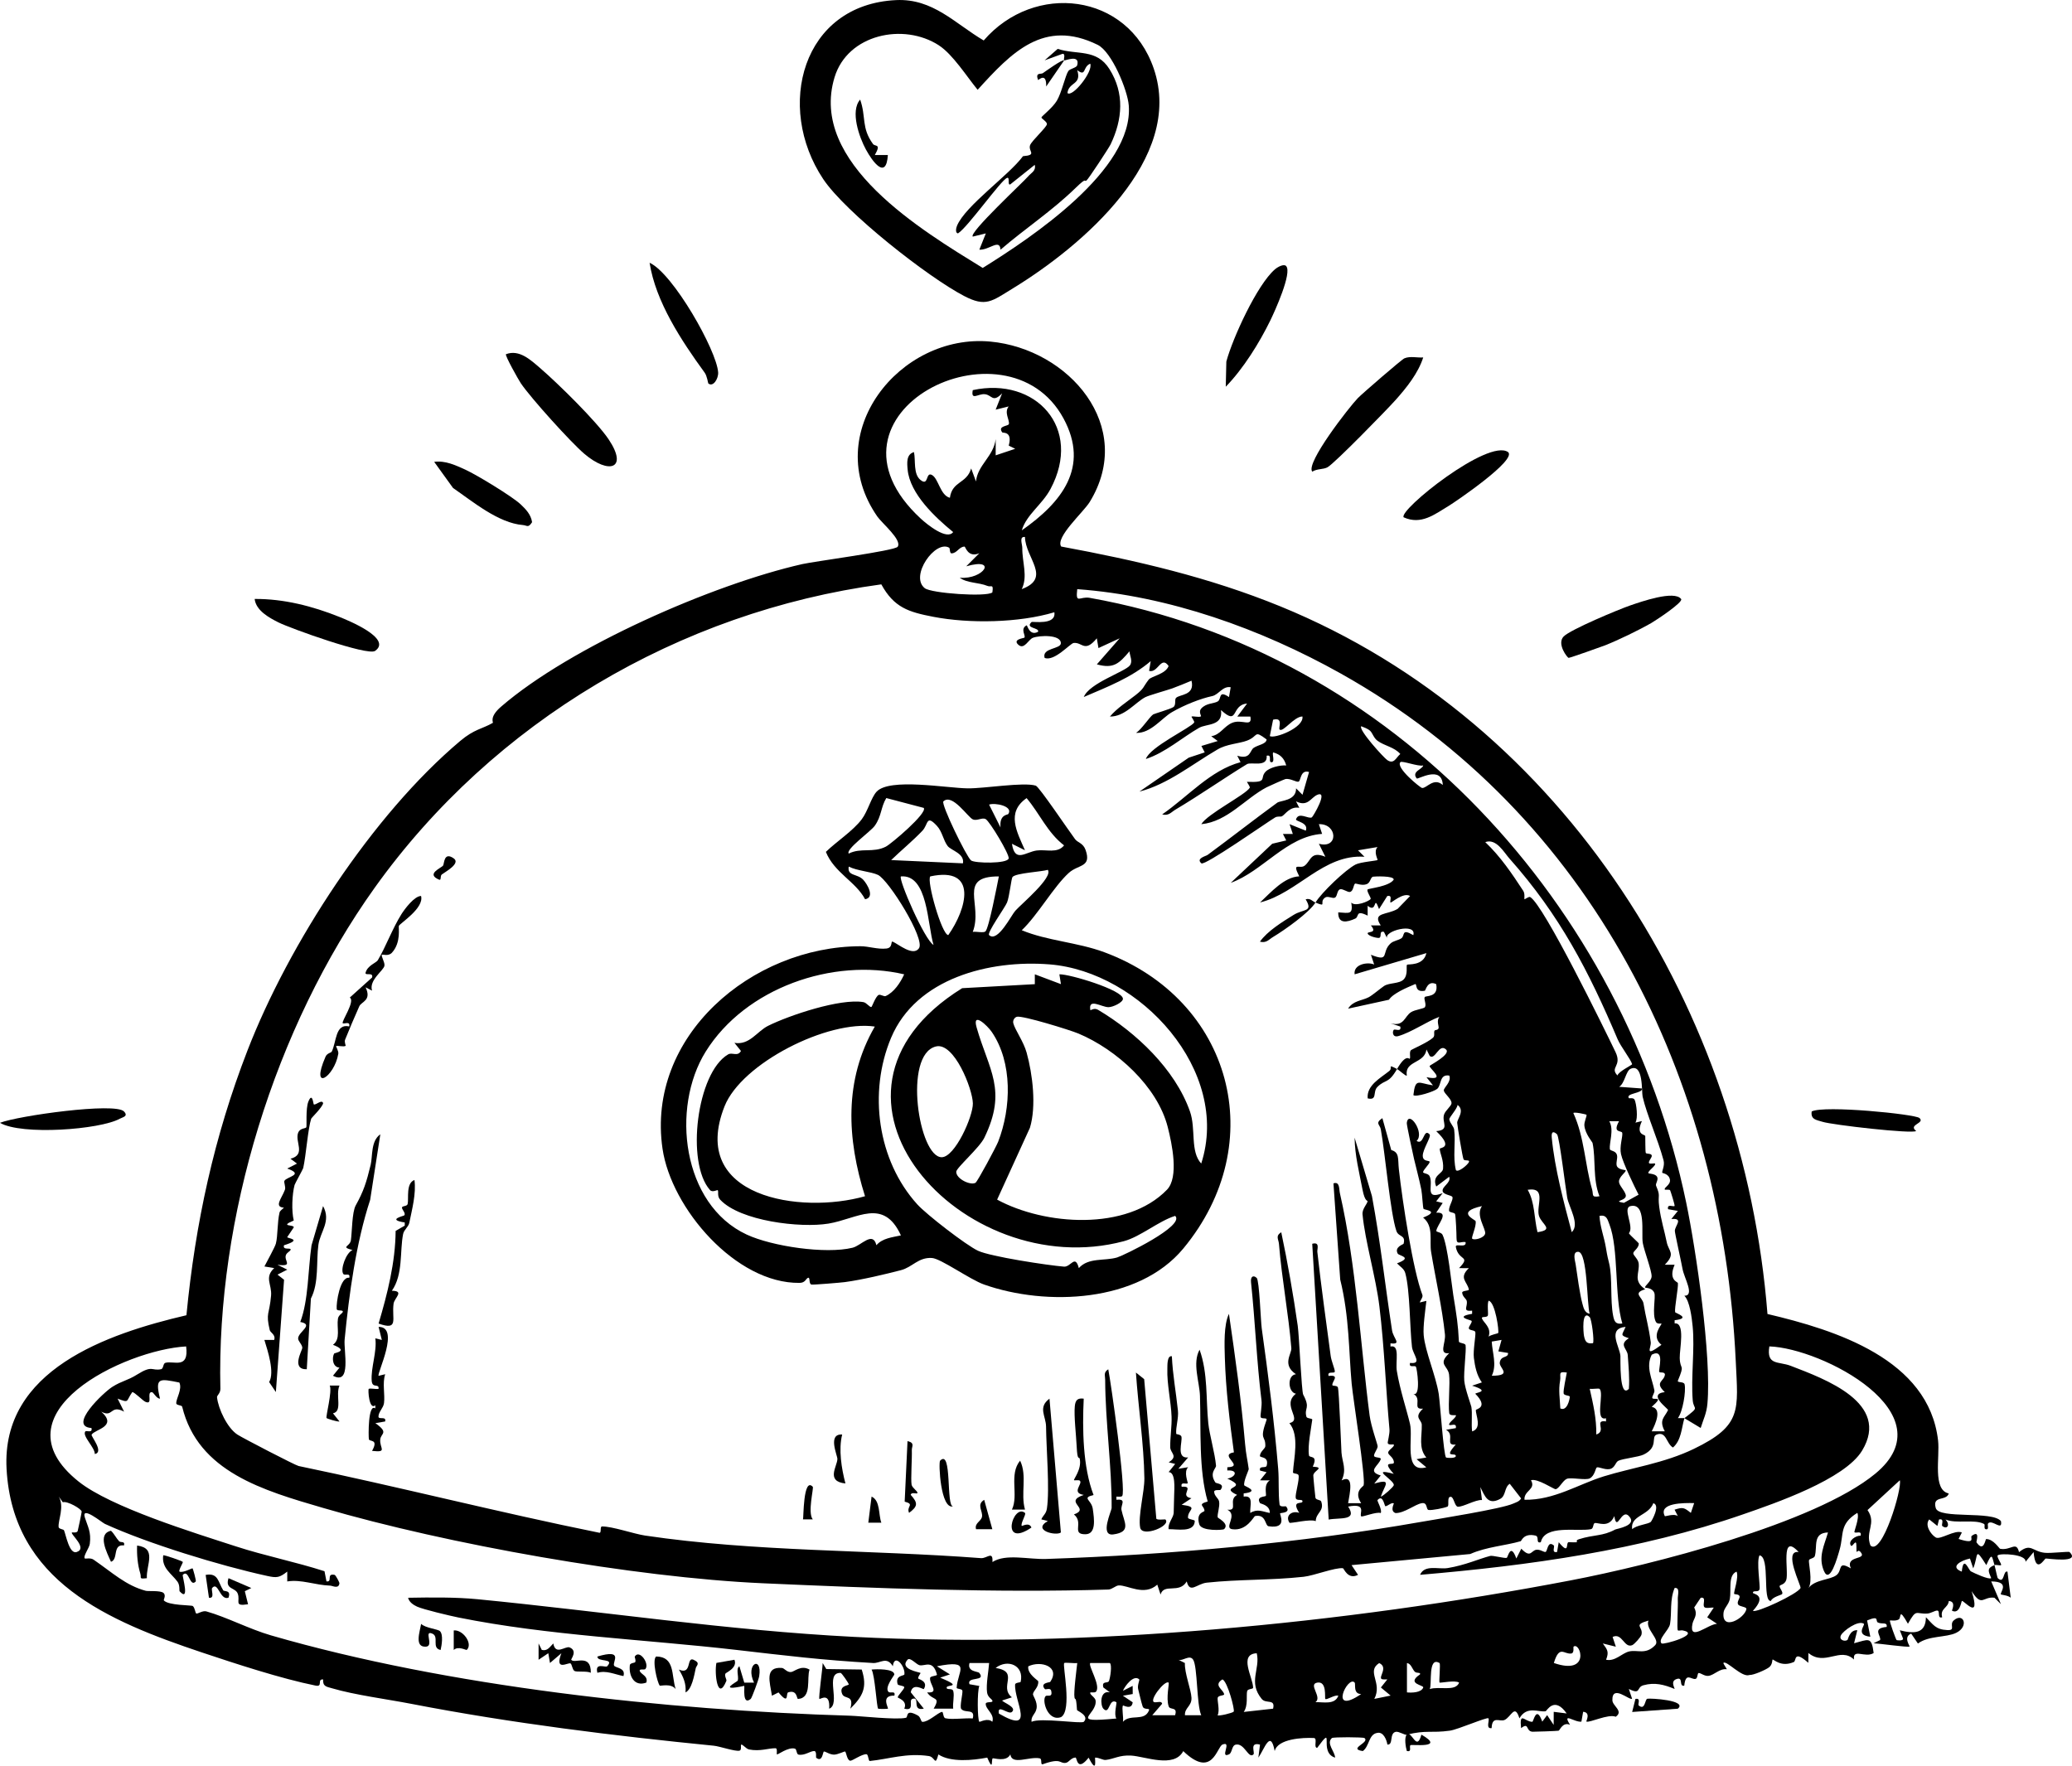 <?xml version="1.0" encoding="UTF-8"?><svg id="Laag_2" xmlns="http://www.w3.org/2000/svg" viewBox="0 0 634.74 540.95"><g id="Laag_1-2"><path d="M431,531.5c-.63.15-2.52-1.12-3.42-.92-2.08.47-.61,4.05-2.57,3.91-.22-1.48-1.24-3.99-3.08-3.58-2.7.4-2.38,4.11-4.45,5.57-4.72-.71,2.3-2.6.51-3.99-.39-.3-9.6-.34-9.97,0-1.85,1.62.98,4.22.97,6-5.3-1.65.26-10.78-5.49-2.99-1.22-.11.24-2.96-1.02-3.02-3.33-.18-11.1.22-11.99,4.01-1.27-6.84-3.15-.62-5,2l.5-3.99c-3.35-.87-1.47,2.46-2,2.99-1.52,1.54-2.75-3.58-5.44-2.98-1.28.29-1.03,2.51-2.07,2.98-3.01,1.38,1.11-4.26-1.98-3.01-1.75.71-3.04,10.64-12.02,2.01-2.82,5.36-11.73,1.6-15.99,1.37-3.57-.2-5.19,1.04-7.78,1.34-.8.09-2.05-.74-3.21-.72-.24,0,.83,5.52-2.01.02-3.59,4.54-3.55-.06-4.01-.04-1.42.06-2,1.48-3,1.63-1.98.29-1.23-1.65-7,.41-.89.32-.12-1.62-.96-1.79-3.18-.66-8.56,2.23-9.01-1.21-1.23,2.48-5.19,1.01-5.41,1.21-.49.45.27,4.28-1.67-.23-4.45.86-11.21,1.51-14.96-.97-1.06,3.88-.93.78-2.95.49-6.86-1.01-12.2.93-18.07,1.52-.44.04-.43-2.03-1-2.07-1.39-.12-4.37,2.07-4.99,1.99-.99-.13-1.21-2.58-1.56-2.82-.19-.13-2.2.94-3.39.95-1.34,0-2.55-.95-3.09-.96-.39,0-.4,3.51-2.41,1.9-.1-.08.24-2.03-.57-2.04-1.24-.02-2.92,1.45-4.81,1.1-.69-.13-.5-1.67-1.12-1.84-2.1-.56-5.27,1.96-5.49,1.77-.19-.16.23-1.89-.44-1.89-2.29-.01-4.72,1.04-8.09.38-1.05-.21-2.02-1.76-2.47-1.44-.18.13.26,1.64-.49,1.81-1.33.3-6.04-1.34-7.85-1.52-30.43-3.02-61.99-6.88-92.69-12.83-7.26-1.41-17.41-2.73-24.24-4.76-1.7-.5-2.9-.52-2.77-2.72-1.97-.13.08,2.37-2.3,1.89-10.49-2.11-24.56-6.72-34.9-10.18-28.53-9.57-57.89-21.71-59.77-56.22-1.65-30.32,30.82-41.39,55.1-47.07,2.72-28.18,8.47-54.72,18.7-81.11,12.65-32.66,38.26-72.16,65.17-94.83,4.37-3.68,6.74-3.66,9.98-5.54.26-.15-1.23-1.71,2.53-4.96,21.27-18.39,64.92-37.49,92.3-43.69,3.77-.85,28.36-4.08,29.2-5.31,1.42-2.07-4.76-7.15-6.23-9.26-17.74-25.55,6.9-56.19,34.61-53.6,24.08,2.25,44.67,26.01,30.43,49.18-1.89,3.07-10.59,10.81-8.72,13.61,23.12,4.28,45.35,9.43,67.16,18.34,87.34,35.69,141.91,124.25,149.21,216.79,20.83,4.9,49.39,13.83,52.26,38.74.59,5.1-1.76,15.2,3.28,16.24-.77,2.47-5.13.49-3.99,4.47,1,3.49,17.35.74,19.98,4.02.52,3.23-2.56-.56-3.89.62-.46.4.4,1.91-.6,1.88s-.23-1.39-.69-1.64c-2.91-1.57-8.49.03-11.82-1.37,1.57,1.64.49,3.22-.99,1.98-.36-.3.82-2.39-.99-1.99l-.5,1.99-2.49-2c-1.45,1.66.38,4.53,1.98,5.52,1.36.84,5.84-2.46,8.01-1.52l-1.01,1.98c5.56,1.81,3.42-.5,4.03-.94,2.7-1.98,1.33,1.79,1.45,1.96,2.26,3.31,2.72-.98,2.97-.99,2.24-.02,4.01,2.93,4.27,2.98,3.33.63,4.96-2.5,5.8,1.04,3.59-2.93,4.07-.23,7.84.19,1.91.21,7.37-.49,7.64-.22,3.6,3.57-6.91,1.89-7.33,1.98-.38.09-3.08,5.08-3.68-1.98l-2.49,2.99c.41-2.37-7.78-2.69-8.5-1.99-.46.45,1.29,2.66,1.01,2.99-.19.23-1.5-.19-2.01,0-.78-2.53-.66-4.2-2.5,0-3.72-5.89-2.35-3.03-4.01,1l-1-3.01c-2.84.58-6.29,2.6-2.5,4.01.51-5.23,2.07-.47,2.79-.08.97.53,5.53,2.64,6.22,2.07-.86-2.07-1.45-3.02,1-3.99.26.83.85,3.84,1.01,4,2.13,2,1.57-2.51,2.97-1.99l1,7.99c-.8-.75-2.9-.89-3-1.01-.46-.52,3.1-3.94-2.98-3.99l2.99,6.98-1.99-1.98c-3.65-.48-3.75,3.05-7-2.01,2.97,9.41-2.51,2.64-2.99,3-.19.14-.64,4.18-3.02,2.99-.14-.07,1.42-2.81-.98-2.98-.19,2.15-2.78,2.3-2.03,4.98-1.65.55-.48-2.08-1.54-2.05-.8.02-1.91.86-3.07.92-3.58.19-3.21-1.62-5.88,3.12-2.98-5.27-1.94-1.83-2.82-1.32-1.04.6-2.5.2-2.68.33-.25.19,1.79,5.77,2.02,5.99.07.07,2.11.36,1.97-.49l-.98-2.51c4.2,1.08,7.95,1.2,8-4,2.25,2.26,2.92,3.77,6.56,3.94,2.75.13.44-1.65,1.99-2.99,2.93-2.53,4.77,1.86.72,3.83-3.07,1.49-8.42.81-11.72,3.28l-2.07-3.05c-2.56,1.08-.3,3.84-.5,3.97-.46.31-9.28-.92-11-1.01l1.99-.98c.38-1.31-2.59-3.59,2-4.02.27-1.62-1.42-.74-2.67-1.35-.91-.45.64-2.29-3.32-.63l.99,4.99c-4.76-.51-1.48-3.58-1.99-3.99-1.79-1.16-6.3,2.18-6.99,3.5-.77,1.46,1.13,2.08,1.98,1.47.17-.12.65-3.13,3.01-2.98l-.99,3.99c4.4-1.13,5.35-2.24,6,3-2.58,1.62-6.48-1.57-6.02,1.99-4.25-4.02-8.86,2.19-13.97-2l-.02,3.01c-4.64-4.08-3.57-.63-4.47-.24-3.96,1.72-6.21-.96-6.5-.76-.11.08.02,1.57-1.08,2.39-1.03.77-4.72,2.41-6.01,2.34-2.27.89-6.98-4.54-7.94-3.72-.18.16,1.09,1.88,1.01,1.96-2.18-.3-3.75,1.75-5.57,2.02-1.2.17-2.32-.85-2.99-.87-.54-.02-.25,1.71-1.07,1.82-1.35.18-2.96-2.12-3.39,2.06-1.8.39-.09-2.91-2.47-1.99-1.9.73-.31,2.87-.52,2.98-3.17-1.31-6.04-2.08-9.52-1.12-2.26.62-.63,3.05-4.47,1.13l.99,2.99c-.71.67-6.16-4.57-6.03.5.05,1.73,3.52,3.3,1.03,5.03-2.29-.96-8.02,1.93-9,1.47-.14-.07,1.46-2.79-.99-2.99l-.53,3.02c-2.11.29-6.02-3.09-3.48.97-2.3-.97-3.09,1.7-3.52,1.81-.39.09-7.61.34-8.01.31-2.15-.19-.91-3.05-3.47-1.1-.55-5.33,1.12-1.95,3.44-1.94.38,0,1.19-5.28,3.05-.05l1.49-2,2,2.99.02-4,3.97.5c-3.82-5.44-6.07-.75-6.46-.68-2.03.4-5.74-1.81-8.02,2.18-1.44-4.61-2.48-.47-4.55.49-1.46.68-3.83-1.43-3.96,2.5-1.96.32-.53-2.53-.99-3-.43-.45-9.38,3.45-11.78,3.78-5.83.81-7.08-.27-13.22,1.23,1.57-1.43,2.98,5.47,4.48-.01,7.58,4.35-3,2.9-3.36,3.23-.48.45.57,2.19-1.11,1.78-.35-1.12-.85-4.23-.01-4.99ZM313,162.5c12.19-8.53,20.9-19.32,12.8-34.3-17.38-32.15-78.71-1.6-43.71,30.71,1.95,1.8,8.01,6.69,9.9,4.1-5.46-4.47-13.25-11.71-13.94-19.12-.2-2.12-.43-4.71,1.94-5.38.55,2.61-.27,6.7,1.99,8.53,2.6,2.1,1.5-2.59,3.51-1.52s2.53,6.24,5.5,6.99c.73-5.21,5.12-4.24,6.52-8.99l1.48,3.99c.46-5.04,5.42-7.7,6.03-12.99v4.98s5.98-2,5.98-2l-1.99-.98c1.25-4.46-1.8-3.82-1.97-4.04-1.57-2.08,1.91-1.86,2.03-2.59.21-1.33-1.52-3.5-.07-5.37l-3.99.99,1.98-5c-2.95,3.03-3.05.48-5.31.26-2.04-.2-4.31,2.09-3.68-1.25,19.25-4.17,33.8,11.59,23.81,30.3-2.57,4.81-7.37,7.83-8.8,12.69ZM313,180.49c9.26-3.44,1.11-9.49.99-15.98-1.88-.2-.8,2.2-.82,3.39-.05,4.35,1.76,8.7-.17,12.59ZM290.78,167.81c-4.23-2.51-12.19,8.67-7.49,12.39,2,1.58,18.91,2.76,20.71,1.3.41-2.78-.36-1.52-1.5-1.99-2.69-1.11-6.21-.82-8.5-2.51,7.37.61,11.79-6.32,2-3.5l4-4c-3.5,1.47-4.23-2.04-4.52-2.04-1.69.02-2.29,2.05-3.99,2.07-.62,0-.43-1.56-.72-1.73ZM403,276.5c1.8-3.01,9.28-10.15,12.32-11.66,1.51-.75,6.44-1.12,6.68-1.36.14-.14-1.33-2.57,0-3.97l-5.99,1,1.99,1.98c-12.59-.88-20.46,11.13-31.99,14,3.3-3.08,7.43-7.84,12.01-8-2.35-4.62.16-2.12,1.65-3.27,2-1.54,1.78-4.57,6.34-2.73l-1.99-3.99c6.08,1.69,5.75-6.19,0-6l1,2.98c-10.9.75-18.2,11.48-27.99,15l12.71-11.98,4.29-1.02-1.02-1.98h3.03s-1-3-1-3l4.98,2c.96-2.55-3.22-2.8-2.99-3.5.82-2.41,3.81.03,4.85-.59.36-.21,5.19-8.38,1.66-6.9-1.98.83-2.88,3.82-6.52,2l1.01,1.98c-2.86-.53-4.29,2.03-5.29,2.58-.46.26-1.3-.12-2.18.41-2.42,1.45-21.54,14.89-22.53,14.02-1.74-1.52,1.35-2.18,1.89-2.57,7.21-5.3,14.26-10.85,21.37-16.02.95-.69,5.84-.53,5.75-4.39l1.97,1.98,2.01-6.98c-2.62-.8-2.49,2.5-3.14,2.91s-2.56-1.07-4.13-.74c-.31.06-5.08,2.18-5.74,2.52-6.62,3.48-12.01,10.53-20,11.3,1.81-3.11,13.47-8.97,14.84-11.15.2-.31-.92-1.75-.84-1.83,6.59.28,3.79-1.04,5.66-3.07,1.21-1.32,4.5-2.1,6.35-1.95-.61-2.2-1.8-3.39-3.99-4-.4.56.64,3-.51,3.02s.35-2.45-1.49-2c.35,3.7-4.74,1.8-6.04,2.59-6.79,4.14-14.52,9.54-21.93,13.94-1.32.79-2.04,1.97-4.04,1.45,7.83-5.39,14.77-13.52,24.01-16l-1.01-1.98c4.15,1.27,3.82-1.62,5.05-2.42,1.45-.96,3.8-1.11,3.95-2.56-4.06-3.03-2.36-1.05-5.99.35-2.36.91-6.3,1.03-9.13,2.76-7.69,4.48-15.17,10.64-23.85,12.86l15.1-10.39,4.9-1.62-1.01-1.97,5-1.51-1.99-1.48c2.81-.4,3.9-3.09,6.46-4.12,3.01-1.21,6.15,1.53,5.53-1.89h-4.01s3-3.99,3-3.99c-5.07.41-2.47,7.04-7.99,1.99.68,4.97-4.41,4.13-6.72,5.45-5.13,2.93-10.35,7.61-16.29,9.54,1.17-3.67,13.85-9.61,14.79-11.17.2-.33-.91-1.74-.81-1.81.41-.27,2.24.34,2.91-.09.14-.09-.82-1.41.05-2.37,1.58-1.74,3.82-1.46,5.07-2.19s.09-3.6,3.45-1.34l.52-3.01c-2.45-.45-3.67,2.29-5.66,2.71-3.49.74-8.46,2.67-12.35,4.93-3.1,1.8-6.52,6.57-10.98,6.34,1.68-1.04,4.1-4.87,5.25-5.66.3-.2,5.22-1.61,6.16-2.23s.31-2.26.82-2.81c1.09-1.16,5.86-.67,4.76-5.29-1.95.81-3.92,1.65-5.92,2.37-1.45.52-7.17,2.12-8.25,2.69-3.12,1.65-6.27,5.99-10.83,5.93,2.21-2.61,5.25-4.52,7.92-6.62s2.11-2.3,3.98-4.72c.78-1.01,5.17-1.65,6.08-4.14-2.32-3.34-3.27,2.29-5.98,1.49l.5-2.99c-6,5.11-13.28,7.89-20.5,10.99,1.66-4.24,12.58-7.71,14.1-9.66.99-1.26-.02-2.98-.11-4.33-3.15,3.7-4.83,5.43-9.99,3.99l6.99-7.98-6.5,2.99-.5-2.99c-3.78,4.55-4.42,1.11-7.11,1.43-1.03.12-5.92,5.77-8.88,4.57-.92-3.13,4.95-2.64,4.97-4.49.03-2.73-6.59-2.43-8.56-1.67-1.38.53-2.64,3.72-4.42,2.17-1.97-1.71,1.65-2.04,1.81-2.21.53-.57-1.42-2.69.69-3.78.21-.11.86,3.39,3.49,1.99.56-1.35-4.12-.97-1.99-2.99.3-.28,7.62,1.1,6.99-3-10.78,3.24-26.02,3.54-37.13,1.38-7.48-1.45-11.96-2.78-15.88-9.93-61.91,8.42-118.81,42.06-155.17,92.91-30.74,42.99-48.52,101.23-47.3,153.56.03,1.36-1.09,2.03-1.03,2.57.38,3.57,3.17,9.46,6.27,11.46,1.62,1.05,17.69,9.39,18.72,9.61,30.28,6.28,61.7,14.3,92.03,20.43.89.33.19-1.9.91-1.91,3.14-.04,9.77,2.28,13.19,2.79,33.9,5.03,68.82,4.33,102.92,6.92,1.82.14,3.74-2.4,3.5,1.19,4.1-2.64,10.98-.75,16.53-.94,37.61-1.27,77.67-4.83,114.7-11.34,5.59-.98,24.69-4,28.28-5.61.96-.43,1.85-.6,2.45-1.6l-3.48-4.48c-1.72,1.09-1.11,3.65-2.93,4.63-3.78,2.04-4.7-.81-6.08-3.63l.5,3.97c-2.06-.12-5.86,2.19-7.41,2.05-.95-.09-1.2-2.91-2.09-3.02-1.42-.17-.39,2.69-1.07,2.99-.98.44-4.79,1.2-5.79,1.03-.85-.14-.23-2.39-2.08-2.08-2.1.35-5.29,3.07-8.05,3.03-1.81-.65-.38-2.93-.52-2.99-.77-.31-1.83.83-2.56.9-.33.03-.71-3.8-2.43-1.9-.22.24,1.45,2.82,1,3.98-1.35-.49-5.72,1.33-6,1.01-.68-.8,1.89-4.15-4-2.99,2.93,4.45-2.53,3.32-5.96,3.98l-5.04-84.49c2.43-.67,1.47,1.62,1.56,2.46,1.19,10.74,2.83,22.42,4.09,31.87.21,1.6,1.24,3.95,1.27,4.76.03.87-2.39-.3-1.92,1.4,3.78-.46.82,1.85,1.19,2.88.07.2,1.44.03,1.66.61.38.99.99,18.35,1.11,19.98.22,3.03,1.68,5.14.04,8.53,4.01-2.08,2.44,4.16,1.99,6.99h4c-2.39-3.67.65-5.06.76-5.49.63-2.3-3.22-26.33-3.67-31.13-.91-9.93-.68-20.41-3.51-31.91l-2.07-29.46c1.97-.67,1.69,1.74,1.97,2.99,5.02,21.94,6.37,47.19,9.11,68.13.44,3.36,2.46,8.88,2.46,9.42,0,.86-1.1,2.03-1.11,2.9,0,.7,2.23.39,2.06,1.03-.51,1.95-4.39,3.75,0,5.02l-2,2.5c5.78-1.75,3.06.62,2.01,4.01.96-.35,3.85-2.97,3.98-3.52.34-1.5-7.66-5.55,0-3.48-4.01-4.42.07-2.38.04-3.5-.05-1.63-1.76-2.24-1.76-3,0-.86,2.14-1.87,1.71-2.48-.1-.15-1.69.27-1.84-.48-.07-.36.66-2.83.53-4.22-1.08-11.78-1.56-25.09-3.08-37.62-1.09-9-4.39-19.96-5.17-28.21-.16-1.68,1.47-3.2,1.55-4.04.02-.24-.83.26-1.56-3.57-1.01-5.27-2.34-10.46-2.42-15.88l5.31,17.87c2.68,14.51,3.92,26.53,6.16,41.15.39,2.52,3.13,4.41-.48,3.99v.98c2.99-.69,1.48,4.59,1.95,7.49.91,5.6,3.05,12.03,4.03,16.19,1.05,4.45-2.11,15.24,5,13.32l-2.99-2.49,3-.51c-2.48-2.86-1.31-6.5-1.4-10.02-.04-1.65-2.61-2.18.39-4.95-3.53.37-.09-3-2.98-4.53,2.44.96,1.09-7.93.8-8.3-.44-.57-2.23.47-1.8-1.18,3.9.43.87-2.54.59-4.89-.69-5.95-.59-17.27-2.05-22.62-.38-1.41-1.64-2.02-2.54-3,5.04-1.86.59-2.29.22-2.98-1.11-2.04,1.74-2.82,1.8-3.02.73-2.79-1.54-1.98-2.2-3.9-1.86-5.39-3.45-23.8-4.78-31.16-.26-1.46-1.87-1.87.48-3.42l2.72,9.77c2.59.72,1.98,2.69,2.33,5.89,1.12,10.07,4.33,30.96,7.2,38.47.28.72-.6,1.59-.78,2.34l2.01-.49c-.32,2.86-1.07,7.87-.82,10.55.47,5.02,3.68,12.22,4.6,17.93.41,2.58,1.5,18.88,2.25,19.52.13.11,3.04.36,2.99-.5-.06-1.18-3.96.93-.02-3.48-3.53.4-.09-2.96-2.98-4.52l2.99-.51c.39-1.82-1.68-.63-2-1-.49-.57,2.49-2.41,1.99-2.98-.59.02-1.9.16-2-.6-.38-2.88.32-9.07-.05-11.85s-3.58-3.06.05-6.55c-3.35.49-1.04-3.06-1.31-5.73-.82-8.07-2.98-17.58-4.24-25.28-.56-3.4.87-7.88-2.45-10.52,5.25-2.05.42-2.33.14-2.66-.23-.27-.41-4.54-.69-5.93-.71-3.47-1.76-7.32-2.23-9.37-.37-1.6-2.28-10.45-2.22-11.01.5-4.28,5.63,3.1,3,5.48,2.32,1.52,2.05-4.11,3.99-1.99.6.66-2.11,4.55-2.1,6.54s2.23,1.3,2.11,1.93c-.14.7-1.89,2.33-2.01,3.04-.09.5,1.54.37,1.98,1.24,1.36,2.68-1.8,7.47,4.02,5.25l-1.99,2.5,2,.5-1.99,2.98c4.34-.29.25,3.66.03,5.56-.05.4,1.52.4,1.91,1.21,1.62,3.37,2.76,15.21,3.29,18.46,1.03,6.31,1.48,9.05,1.72,14.22.03.6,1.94.45,2.05,1.16.26,1.72-.63,8.05-.4,10.9.19,2.33,2.1,7.53,2.17,7.98.36,2.09-.07,5.26.24,7.52,3.13-.98,1.06-4.96,1.14-6.55.02-.33,4.02-.72-.16-4.97-.11-.42,5.01-.62-.99-2.49l2.99-1c-1.59-2.19-2.12-4.9-2.45-7.51-.29-2.27.62-6.83.45-7.88-.12-.72-1.95-.45-2-1.21-.04-.63,1.17-1.84.83-2.28-.18-.23-5.44-1.2.18-2.13v-.98c-3.13.35-1.26-1.23-1.65-3-.14-.63-1.32-1.29-1.39-2.51-.04-.69,2.13-.49,2.04-.97-.46-2.41-3.2-3.49,0-6.53l-3-.02c3.78-3.92-.19-2.07-.99-6.5-.22-1.24,3.37.55,2.98-1.48-1.61-.25-2.77,1.08-2.77-1.25,0-1.46-.2-6.24-.43-7.28-.14-.63-1.79-.43-1.86-1.08-.15-1.36,1.49-3.55.99-4.27-.32-.45-2.67-.66-2.93-1.65-.37-1.48,2.63-2.57,2-4.48l-3.98,3c-1.43-3.46,1.94-3.83,2.09-5.45.24-2.66-1-4.76-1.01-6.13,0-.38,4.45-.14-1.09-5.4,4.3-.37,1.67-2.6,2.39-5.03.38-1.28,2.25-2.63,2.3-3.5.07-1.39-2.35-2.99-2.36-3.99,0-.82,2.44-2.66,1.67-4.5-3.08-.49-2.32,2.84-3.68,4.06-.95.84-6.57,2.63-7.31,1.93.61-5.49,1.62-3.6,6-3l-1.99-2.49c6.61,1.32.53-2.86.99-3.48.22-.3,6.58-3.53,5-5.01-2.17-2.02-3.3,3.4-5,1.98l-.99-1.98c-.61,4.43-6.75,3.35-6.03,7.99-.26.3-2.24-1.61-2.99-2-2.69,4.68-3.55,3.02-6.02,5.49-1.51,1.51.1,4.21-2.97,3.5-.39-4.02,3.99-6.26,6.63-8.41,1.19-.97-.85-2.25,2.37-.59,2.8-4.87,3.73-2.91,3.89-3.15.3-.45-.21-1.95.32-2.58.25-.3,5.16-2.36,6.79-3.85.7-.64.15-1.53.48-2.17.14-.28,1.08-.09,1.24-.77.15-.62-.74-2.23.27-3.48-3.95,1.49-8.57,4.75-12.59,5.91-1.89.54-1.87-1.45-1.4-1.92.36-.35,2.39.8,1.99-.99l-2.99-1c4.21,1.08,4.2-2.07,6.28-3.41,1.21-.78,4.01-1.07,4.27-1.55.51-.95-.43-2.44-.08-3.07.28-.52,4.33.19,3.52-3.97-2.66-1.31-3.22,1.96-3.49,2.02-3.27.63-2.27-2.33-2.99-2.02-2.51,1.07-6.66,2.76-8,4.78l-12.51,2.73c1.55-2.48,4.18-2.4,6.31-3.5,1.08-.56,3.72-2.79,4.7-3.44,1.59-1.05,4.69-.63,6.03-2.03,1.42-1.48.66-4.14,1.02-4.49.29-.27,5.02.46,5.93-3.56l-21.99,6.5c-.43-3.14,4.06-3.87,5.99-3l-.99-2.99c5.99,2.39,3-.75,6.03-3.49.85-.77,2.27-.91,3.25-1.53,1.27-.8-.11-3.21,3.7-.99,1.1-3.94-9.2-1.3-8.01.99l-.99-1.99c-1.67-.41-.52,1.56-1.47,1.84-.41.12-3.22-.44-3.52-1.34-.2-.77,3.18.1.98-2.49h3.03c-2.76-4.1,1.95-3.11,5.17-5.06l3.82-3.94c-2.06-1.27-5.76,2.21-5.99,2-.36-.34.79-2.41-1-1.99l-2.52,3.99c-1.85-4.87-.43,1.54-3.49-1.01v3.02c-3.82-1.9-2.52.32-3.78.9-2.55,1.18-5.32,1.71-5.23-1.9,3.42.21,4.58.76,4-3.01,1.13,1.38,5.44-.39,5.92-1.09.23-.33-1.3-2.35-.93-2.9.25-.36,6.58-.87,8-3.02.18-1.27-6.03-.99-6.34-.91-.82.21-.73,1.81-1.91,2.28-1.48.59-3.36-.31-3.59-.15-.51.35-.48,2.36-1.59,2.55-.69.12-2.06-.97-2.89-.84-1.06.17-.89,2.07-1.61,2.54s-2.2-.59-3.06,0c-2.06,1.42.81,3.09-2.99,1.54-1.79,3-9.37,8.39-12.96,10.54-1.33.79-2.05,1.96-4.04,1.45,2.27-3.23,6.85-6.05,10.3-8.19,3.1-1.93,6.1-.8,3.71-4.79,1.47-.42,2.01.59,3,.99ZM516,434.5c-.89,3.07-.93,6.74-3.5,8.98-2.12-1.25-1.96-5.07-4.99-3.97-1.87.68.72,3.84-4,6.13-1.58.76-6.28,1.22-7.72,1.89-.97.45-1.03,2.26-2.71,2.56-1.48.27-3.43-.8-3.92-.5-.41.25-.58,2.47-2.11,3.32-1.25.7-5.84-.37-7.09.17s-2.41,3.12-3.43,3.16c-.6.02-5.55-3.39-7.53-2.74,1.63,2.85-2.24,3.15-1.99,5.99,9.07.15,16.43-4.74,24.31-7.18,8.62-2.66,18.49-4.02,27.58-8.42,14.84-7.17,13.53-11.84,12.83-26.87-4.04-86.64-44.1-167.63-121.05-210.7-24.46-13.69-52.62-23.77-80.68-25.82-.56,4.77.78,2.12,3.81,2.66,93.21,16.61,163.8,94.21,182.74,185.28,3.04,14.62,7.8,47.18,6.5,61.61-.27,3.02-1.22,4.72-2.06,7.44l-4.99-3c4.94-3.8,2.82-2.31,2.55-5.48-.57-6.93.66-15.81-.02-22.62-.26-2.63-.87-7.77-2.54-9.41,3.25,0-.04-5.37-.55-8.16s-2.41-11.13-2.37-11.77c.11-1.63,2.76-3.91-1.07-3.58l2-2.48-3-.52c-.4-1.81,1.69-.63,1.99-1,.16-.19-1.24-4.58-1.36-4.8-.17-.32-1.54-.09-1.62-.21-.41-.63,1.83-1.42,1.56-3.03-.31-1.87-2.29-1.97-2.35-2.12-.19-.47.85-2.14.39-3.84-1.78-6.58-5.13-13.91-6.41-19.49-.34-1.48.29-10.36-3.71-8.51-1.44.67-1.76,4.47-3.48,5.5l6.97.51c.41,1.53-5.11,1.4-3.98,2.97.09.13,1.39-.27,1.75.49.55,1.18,1.11,5.7.23,7.01l2.01-.49c-2.05,4.36.98,4.04,1.02,4.61.05.7-.03,4.94.18,5.19.26.32,1.75.05,1.82.81.05.62-1.19,1.84-.83,2.29.27.33,1.65-.05,1.81.13.52.55-2.46,2.39-1.99,2.96.12.15,2,.13,2.58,1,.64.96-.55,2.15-.25,2.85,1.47,3.45.44,2.47.95,6.41.55,4.18,1.63,7.45,2.3,10.83.57,2.87,2.84,3.47-.58,6.93l3.01.02c-2.03,4.64.93,5.25.99,5.58.2,1.34-1.08,7.67-.84,8.94.05.29,5.16,1.85-.15,2.47v.98c3.34-.41,1.49,7.89,1.56,10.56.1,3.97,1.67,1.61-.56,6.96-.3.73,1.83.2,2.05,1.14.48,2.1-.58,8.46-2.05,10.34h2ZM389,225.5c1.28.96,10.53-2.53,9.99-5.99-2.58,0-5.94,4.97-6.99,4-.51-.47,1.34-3.87-2-3.01l-1,5ZM419.67,223.84c-.62-.56-1.83-1.02-2.67-1.34-.95,1.03,6.92,9.67,7.98,10.37,2.07,1.39,2.66-.75,3.99-1.87-1.84-2.13-4.81-2.46-6.97-4.04-1.24-.91-1.5-2.38-2.34-3.13ZM435.99,234.51c-1.45.42-6.51-1.53-6.99-1.01-1.53,1.67,6.08,7.83,6.63,7.91,1.4.19,3.54-3.37,6.36-.91-.28-6.21-7.67-1.61-7.98-2-1.74-2.15,1.79-2.81,1.98-3.99ZM462.47,263.11c-1.75-1.97-4.09-6.33-7.47-5.11,4.65,4.41,8.15,9.6,11.63,14.92.61.93.24,2.37.39,2.58.07.1,1.33-.91,1.74-.67,4.15,2.37,22.78,40.51,26.14,47.49,2.1,4.36-1.87,4.63.6,7.17.38-1.29,4.57-3.2,4.49-3.47-.42-1.47-3.51-5.43-4.44-7.62-8.86-20.89-17.68-37.95-33.07-55.29ZM448.35,355.2c-.29-.49-1.89-10.16-1.95-11.19-.07-1.17,2.47-3.71.11-5.5-.08,1.21-2.62,3.86-2.52,4.44.19,1.18,1.36,2.17,1.48,3.12.52,4-.47,8.37.54,12.44.74.81,3.66-1.68,3.99-2.5s-1.3-.22-1.64-.8ZM486,341.53c-.14-.15-3.92-.96-4.01-.51,3.42,7.51,3.52,15.75,5.72,23.32.51,1.74-.34,2.6,2.28,2.16-2.12-5.33-1.07-11.17-2.12-16.32-.06-.31-2.26-2.76-2.51-5.33-.11-1.16.87-3.07.64-3.31ZM495.99,343.51h-3c1.52,2.56-.05,6.64.17,8.52.08.66,1.69.41,2.15,1.71.4,1.15-.54,2.84.15,3.76s2.43.91,2.52,1.03c.38.46-2.04,1.91-2.02,3.47.01,1.17,1.61,2.53,2.06,4.01.6,1.99-4.45,1.82-.55,2.51l4.5-2.5c-1.32-2.59-4.77-9.66-5.38-12.41-.53-2.39.57-5.33.38-6.51-.14-.88-3.11.21-.99-3.59ZM476.98,347.51c-1.03-.95-1.81-.98-1.61,1.07.9,9.37,3.68,19.81,6.12,28.92,2.57-2.36-.85-7.64-1.39-10.58-.48-2.61-2.4-18.74-3.12-19.41ZM471,377.5c5.3-.74,1.28-2.39.46-4.97-.97-3.04,2.52-8.92-3.47-8.02,2.24,3.89,1.94,8.65,3.01,12.99ZM451,379.5c.65.58,3.7-.21,3.96-1.56.29-1.47-3.01-5.62-.97-8.43-8.25,1.83-2.03,4.13-1.94,4.63.28,1.58-1.42,5.03-1.05,5.36ZM503.99,394.48c-.34-.43,1.9-1.86,1.97-3.43.07-1.71-2.32-7.94-2.71-10.26-.51-2.97,1.14-12.37-3.74-11.28-2.62.59,1.25,6.41-.52,8.31.47.76,3.05,2.93,3.05,3.19-.03,1.44-1.7,2.26-1.7,2.97,0,.64,1.52,1.77,1.66,3.1.31,3.05-1.85,5.26,2,7.92-4.05,1.18-.83,2.38-.52,4.38.64,4.05,1.61,7.13,2.21,11.79.22,1.74-2.18,4.87,3.28.84-3.38-2.7.2-6.18.01-6.5-.06-.1-1.28.27-1.71-.52-1.27-2.37.02-7.6-.49-8.9-.65-1.64-2.67-1.47-2.79-1.61ZM496.99,405.49c-2.5-8.36-1.04-22.87-3.98-30.43-.61-1.56-.84-2.94-3.02-2.56.16,3.3,1.41,6.43,1.95,9.66s.6,3.16,1.03,5c1.02,4.34.27,11.17,1.19,15.88.36,1.82.73,2.74,2.82,2.45ZM486.99,402.5c-.89-2.74-.63-18.83-3.49-18.98-1.94-.1-.95,2.88-.82,3.79.43,2.99,1.32,9.37,2.04,11.97.37,1.32.65,2.94,2.27,3.22ZM458.95,408.42c.35-.39-.87-9.59-2.94-9.92-.48,1.03-.02,4.07-.22,4.54-.35.79-2.13.09-1.78.96.52,1.29,2.97,2.73,2.01,5.51.65-.57,2.84-.97,2.94-1.09ZM486.98,403.51c-2.55-2.45-1.91,4.92-1.74,5.75.36,1.74.8,2.54,2.75,2.25.46-.56-.39-7.39-1.01-7.99ZM497.99,406.51c-5.7.52-1.85,6-1.59,8.87.08.9-.43,13.28,2.59,10.12.25-3.43-.11-6.94-.34-10.35-.13-1.93-2.88-3.18.34-5.15-2.82-.98-2.1-.89-1-3.49ZM459.99,410.51l-3.01.51c.19,3.51,1.63,7.11.02,10.47,6.5-.02,2.21-2.37,2.44-4.03.32-2.31,2.61-1.26,2.55-2.95l-2.98-.49.98-3.51ZM57,412.51c-18.66,1.02-59.26,20.39-32.91,41.4,9.89,7.89,35.4,15.7,48.15,19.85,8.91,2.9,18.27,4.75,27.17,7.62l.6,3.11c2.01.27-.19-2.53,2.48-2,.38.08,1.5,2.36,1.49,2.51-.13,1.95-2.17.82-2.75.8-4.76-.16-8.91-1.99-13.23-1.29v-3.02c-2.41,1.9-3.24,1.96-6.07,1.35-14.48-3.14-36.79-9.99-49.81-15.97-.86-.39-7.35-5.77-6.11-1.9.88,2.76,1.98,4.4,1.5,8.04-.17,1.28-2.16,3.83-1.51,4.47.13.13,1.74-.28,2.63.33,5.75,3.94,9.88,7.93,16.03,9.57.75.2,4.52-.16,5.42.65s-.07,2.1.12,2.3c1.44,1.58,8.47,1.41,8.85,1.71.68.52.73,2.06,1.07,2.29s1.94-.98,3.11-.64c6.21,1.75,13.14,5.41,19.74,7.33,54.42,15.78,121.47,22.96,177.57,24.63,2.97.09,14.16,1.33,16.99.63.77-.19-.32-2.91,3.68-.68.84.47.9,1.93,1.37,1.93,1.91.03,4.56-2.71,5.95-3.05.54-.13.29,1.77,1.1,1.95,2.08.48,6.13-.14,8.37.06.82-3.18-2.36-1.46-3.53-2.93-.54-.69.53-4.81.35-5.6-.14-.62-1.78-.44-1.75-.9.31-5.16,4.78-8.68-6.05-6.56l3.99,2.49-2.99.99c7.24,3.04,2.04,2.06,1.98,3.01s1.75.01,2.04,1.14c.38,1.52-.24,3.69-.03,5.36h-5.99c2.32-3.93-.29-2.29-1.99-4.99,3.93.3.65-2.4.9-4.43.08-.67,2.24-.54,2.1-1.06-1.27-4.69-3.71-2.43-5.36-2.84-.98-.25-2.86-2.54-3.65-1.68-2.68,2.94,3.74,3.83,3.98,4.05.1.09-.92,1.24-.68,1.73.1.2,3.14.82,1.68,3.22-.11.18-3.42-2.1-3.99.98l3.99,5.01c-3.85.87-.94-3.8-3.48-3-1.33.41.87,3.91-2.5,3,1.13-2.47-2.05-3.25-2.01-3.47.11-.67,1.9-2.36,2.01-3.04.09-.54-1.91-.53-2.03-.97-.82-2.86,2-2.49,2.07-3.02.33-2.48-3.09-6.62-3.54-2.49-1.9-3.14-3.84-.86-6.05-.99-15.74-.89-27.12-2.31-41.95-4.02-27.89-3.22-57.44-4.36-85.06-9.92-2.61-.53-10.7-2.44-12.68-3.33-1.15-.52-2.47-1.42-2.76-2.72,6.86-.12,14.53-.21,21.3.45,38.35,3.74,76.49,9.55,115.21,11.53,70.95,3.64,149.79-3.93,219.67-17.31,24.3-4.65,74.71-17.33,93.33-32.72,22.25-18.39-16.3-38.41-32.5-38.96-.95,5.91,2.79,4.51,6.54,5.95,10.58,4.07,30.68,11.38,21.88,25.97-5.32,8.82-26.65,16.13-36.46,19.53-31.87,11.06-65.51,15.68-98.96,18.53,1.38-3.25,5.66-1.6,8.47-2.07,5.42-.9,9.49-2.8,13.01-3.72.76-.2,4.28.77,5.05.6.41-.09,1.15-4.86,2.96.19l1.52-3c2.94,3.06,2.98.53,4.63.32,1.14-.15,2.2.74,2.76.68.69-.08.59-3.69,2.58-1.99.36.31-.82,2.38.99,1.99l.51-2.99c3.5,4.25,2.01-.08,3.1-.02,4.49.24,1.1-.26,3.14-.91,4.59-1.46,7.16-.84,11.06-2.96.47-.26,6.94-1.18,4.21-4.1-2.36-2.53-3.64,5.19-4.49,0-1.68,3.89-5.1,1.82-6.01,2.14-.56.19-.29,1.69-1.16,1.86-4.21.81-14.13-1.48-15.34,3.99-1.67.48-.35-1.74-1.64-2.03-3.64-.84-4.26,1.64-4.52,1.72-4.7,1.37-10.52,1.72-15.47,3.93l-36.35,3.4,1.99,2.98c-3.11,1.61-4.35-2-4.62-2.03-2.46-.27-8.84,2.27-12.04,2.62-10.33,1.12-19.69.74-29.67,1.8-3.08.33-5.18,3.5-6.15-.38-2.28,3.91-6.96.45-8.02,4.01l-1-3.02c-4.03,3.63-9.03.1-11.83.24-.94.05-2,1.22-3.18,1.26-34.23,1.06-71.4-.39-105.78-1.92-39.41-1.75-96.74-11.95-134.71-23.07-18.31-5.36-38.35-11.03-43.22-31.03-.13-.52-1.79-.37-1.81-1.04-.06-1.5,1.9-4.26.95-6.36-6.16-1.23-7.54-1.6-5.93,4.92-1.05.1-1.97-1.96-2.49-1.98-1.8-.08.52,4.06-1.98,2.97-.82-.35-3.37-3.04-4.03-2.97-2.02,2.85-.79,3.41-4.49,1.99l1.99,3.99c-4.26-2.3-3.31,1.99-6.99,0,5.14,4.62-2.03,5.4-2.96,7.06-.26.46,3.92,5.36.97,5.93.1-1.96-3.94-5.53-2.91-6.92.31-.42,2.32.65,1.89-1.06-7.35-.49,3.79-10.97,6.4-12.61,2.99-1.88,4.57-1.87,7.64-3.8,4.72-2.95,4.32-1.02,7.28-1.6.78-.15.58-1.74,1.32-1.96,2.55-.73,7.3,2.1,6.36-5.06ZM508.3,420.32c-.37-.5,1.93-7.43-2.3-5.29-1.93,3.73.19,7.57.81,10.95.14.76-.92,2.03-.6,2.41.5.59,3.7-.86-.22,2.63,3.22.62,1.2,5.16,0,7.49h4c-1.86-3.53-.09-4.2,1-6.5.18-.38-6.47-4.87-1-5.51-3.36-3.16-.02-3.27.05-5.47-.17-.8-1.51-.39-1.73-.69ZM479.99,420.51c-2.88-.47-1.73.61-2.07,2.47-.54,3.03-.05,5.52.07,8.52,2.07.99,2.88-2.77,2.9-3.56.01-.49-1.75-.29-1.88-1.04-.17-1.02.75-4.99.97-6.39ZM489.98,425.5c-.26-.21-2.17.12-2.98,0,1.06,4.71,2.1,9.12,2.01,13.99,3.31-1.07-.88-4.57,2.98-4.01v-.97c-3.59,1.02-.44-7.71-2.01-9.02ZM581.99,453.51l-9.89,9.13c2.86,4.17-.8,6.42.9,10.86,3.54,3.35,9.79-17.52,8.99-19.99ZM19.23,460.23l-1.22-1.72c1.8,3.22-.27,7.22-.05,9.35.06.6,1.5.64,1.65.99.58,1.36,1.62,7.4,3.87,6.65,3.45-1.16-1.88-5.4-1.47-5.97.11-.15,1.53.24,1.79-.47.1-.28,1.22-5.63,1.22-5.93,0-.83-4.44-3.37-5.78-2.88ZM505.73,466.24c.21-.2,3.02-5.06.76-5.71-1.49,3.92-7.11,3.7-6.49,7.98,1.31-1.29,4.97-1.53,5.73-2.27ZM518.99,460.51c-3.08-.08-11.08-.13-8.99,3.99.09.18,2.89-.9,4,0l-1.01-1.98c2.59-.83,2.92-.65,4.99.99l1.01-2.99ZM568.1,469.42c-.21-.21,1.63-4.39.88-5.92-5.59,3.47-4.06,6.47-5.43,11.28-.64,2.27-3,10.8-4.82,6.48s.15-7.84,1.26-11.76c-4.77.16-3.19,4.28-4.03,7.23-.21.72-1.66.76-1.8,1.28-.2.74,1.25,6.5-.15,8.49,2.13-2.65,6.66-2.43,8.58-3.93s.22-4.51,4.4-2.06c-1.8-4.09,5.13-2.47,2.99-5-1.15-1.36-1.31,1.64-1.28-1.72.03-2.94-1.19.46-1.7-.28-.97-1.42,1.52-3.1,2.98-3.02.45-1.71-1.44-.61-1.89-1.07ZM550.99,475.49c-5.74-6.24-2.9,6.1-3.8,8.61-.56,1.56-2.07,1.35-2.03,1.91.05.63,1.16,1.78.78,2.36-.19.29-2.98.87-3.44,2.12-2.74.14-.11-13.45-3.49-13.98-.99,1.88.28,9.33.01,10.38-.3,1.15-2.03.14-2.03,1.12,0,.37,4.53.58.01,5.49.99.77,13.67-5.12,14.58-6.98.28-.58-5.43-11.68-.58-11.02ZM531.25,488.32c-.23-.48,1.52-5.19.73-6.82-2.69,1.12-1.55,5.64-2.07,8.42-.3,1.61-1.76,2.77-1.91,4.11-.67,5.86,6.51,1.74,6.99-1.05.13-.76-2.06-.67-2.53-1.42s.54-1.85.46-2.43c-.11-.8-1.58-.62-1.67-.81ZM514,499.49c-.36-.31.1-7.75-.02-9.49-.09-1.23.82-3.71-.97-3.49-1.56,3.71-.81,7.59-1.41,11.05-.34,1.92-3.84,4.69-2.59,5.94.51.52,12.25-2.84,6.48-3.99-.52-.1-1.25.19-1.49-.02ZM522.13,492.39c-.75-.73.81-3.21-1.13-2.88l-2,2.99c1.22,2.39-.19,3.39-.52,4.94-1.21,5.74,4.63.2,7.51.05l-3-1.99,2.01-2.98c-.82-.08-2.39.34-2.87-.13ZM492,508.5c2.79.59,4.8-1.96,6.99-2.52,2.61-.66,5.14,1.13,8.07-1.95,1.65-1.73-3.12-4.91-2.07-7.53-4.94,1.41-1.54,1.79-2.13,4.29-.18.76-2.2,2.98-2.84,3.24-2.5,1.03-3.05-3.93-6.01-2.52l.99,2.99-3.99-.99c1.42,1.93,1.94,2.57,1,4.98ZM476,509.49c11.45,3.96,8.1-6.71,6.02-4.98-.1.08.3,1.91-.64,2.07-2.24.37-3.65-2.76-5.37,2.91ZM384.99,506.51c-5.66.27-1.12,7.48-1.11,10.56,0,.49-1.65.27-1.83,1.05-.32,1.34.36,4.38-1.04,6.37l8.99-1c.76-3.15-2.15-1.37-3.48-2.98-4.26-5.18-.38-9.17-1.52-14ZM367.99,525.5c-1.44-3.17-1.11-14.84-2.47-17-1.08-1.72-3.26.54-4.53.01l1.99.99c-.14,3.08,1.9,8.11,2.02,10.62.13,2.64-2.15,3.05-2,5.38h4.99ZM302.99,509.51h-5.99c-.79,2.72,2.58,2.51,2.99,3.02,2.22,2.78-3.95.97-3,3.47l3.02.53c-.69,1.61-.58,10.36,0,10.98.14.15,2.58-1.34,3.98,0,.78-2.37-2.06-3.78-2.02-5.5.02-.84,2.35-.17,2.04-.99-.2-.54-1.43-1.02-1.63-2.5-.34-2.5.45-6.42.63-9.01ZM312.66,515.3c1.18-5.03-3.91-7.19-7.66-4.29,7.46,1.18.87,5.73,4.99,9l-3,.98c.53.73,4.6,2.08,3,3.51-1.1.97-4.56-2.65-3.99.49,11.47,6.65,4.65-3.83,4.97-8.92.04-.58,1.65-.6,1.69-.77ZM321.72,515.3c3.21-4.68-2.82-6.67-6.72-4.78-.35,2.37,3.04,4.29,3.06,4.58.14,1.91-1.49,2.82-1.62,3.94-.06.48,1.47,2.36,1.1,4.39-.32,1.78-1.77,2.28-1.53,4.08,2.64-1.34,15.32.7,16,0,1.82-1.87-2.06-3.36-2.08-3.6-.31-4.83-.53-2.67-.77-3.87-.3-1.52.63-8.53.85-10.53-.97.14-3.73-.25-3.99,0-.61.59,2.51,14.51-.97,16.56-4.05,1.49-5.97-5.11-4.75-6.41.47-.5,2.25.63,1.72-1.66-.24-1.04-1.68-.21-1.96-.54-1.61-1.92,1.54-1.99,1.67-2.17ZM339.98,509.5h-5.98c-.78.74,3.37,7.01,1.73,8.8-.36.39-1.63.11-1.71.23-.39.56,1.48,1.46,1.61,2.45.57,4.5-8.71,6.97,6.37,5.52-.86-1.16.21-4.86,0-4.99-2.37-1.46-2.01,4.09-3.99,1.99-.93-.99-1.18-5.71,1.99-5.02l-2-1.49c-.56-2.19,1.38-1.1,1.73-1.99.38-.94,1.01-4.91.26-5.5ZM423.16,514.34c-.73-.73,2.11-3.58-.66-4.82-4.06,2.61,1.1,5.98-1.49,10.97l4.99-1.01-2.98-2.48,1.98-2.48c-.53-.03-1.54.12-1.83-.18ZM433.39,512.15c-.83-.92-1.11-2.46-2.38-2.64v8.99c1.47.16,4.42.09,4.99-1.5.27-.76-5.38-1.08-1-4,.34-.76-1.07-.26-1.6-.85ZM440.99,509.51c-3.62-2.16-2.24,6.52-3,7.98,2.87-.98,7.88.89,9-1.98-1.2-.85-5.77.18-6-.02s.35-5.77,0-5.98ZM348.99,514.51c-1.71-1.6-4.42,2.09-4.99,3.5l2.98-1.5.02,2.49-3.01.52,3,2.01c-.29,2.53-2.92.84-2.99.98-.42.88.25,3.66,0,5,2.26-2.56,6.56.07,7.99-3.51.34-.84-1.52,0-1.95-1.2-.36-1.01-1.03-3.92-1.38-5.32-.29-1.19.52-2.79.33-2.96ZM377.94,524.38c.39-.52-1.89-9.23-3.45-9.86-2.9,1.79.19,3.04.51,4.5.12.57-1.73.29-1.96,1.11-.21.77.72,3.95-.04,5.37.34.34,4.61-.68,4.94-1.11ZM357.99,515.51c-1.15-.9-6.29,5.73-4.3,6.01.78.11,2.23-.51,2.31.48l-3.01,3.49h6.99c.86-2.71-1.55-1.49-1.96-2.7-.88-2.57.25-7.06-.03-7.28ZM406,520.51c-.27-.31.61-5.56-2.49-5-2.87.52,1.62,4.42-.52,5.99,2.34-.09,5.96.9,7-1.99-1.09-.37-3.61,1.43-3.99.99ZM414.99,515.5c-2.05-2.43-8.18,10.44,2,3.5-2.54.02-1.63-3.06-2-3.5Z"/><path d="M274.52.03c11.31-.53,18,7.17,26.83,12.37,15.47-17.91,44.1-14.69,52.09,8.61,9.48,27.63-21.99,54.4-43.12,67.32-6.53,3.99-8.3,5.84-15,2.34-11.12-5.8-36.34-25.59-43.16-35.84C237.47,32.75,245.7,1.39,274.52.03ZM287.62,13.89c-10.81-7.01-27.96-3.4-31.96,9.79-7.98,26.27,26.87,46.99,45.39,58.41,14.68-9.14,46.28-30.02,44.74-49.79-.36-4.67-5.21-16.44-9.52-18.56-16.49-8.11-26.4,2.33-36.78,13.77-3.3-4.01-7.61-10.86-11.87-13.61Z"/><path d="M165.61,112.9c5.28,4.55,17.13,16.18,20.82,21.67,6.14,9.13.09,10.87-7.44,4.45-4.13-3.52-16.3-16.98-19.43-21.58-.75-1.11-4.94-8.59-4.56-8.92,4.08-1.56,7.56,1.75,10.62,4.38Z"/><path d="M435.99,109.51c-1.52,4.79-5.06,9.22-8.45,13.02-2.67,3-18.72,19.45-20.87,20.63-1.28.71-3.23.41-4.67,1.34-2.13-2.57,11.41-19.91,13.96-22.53,1.34-1.37,13.41-11.83,14.27-12.19,1.8-.75,3.88-.13,5.76-.27Z"/><path d="M114.89,199.42c-2.29,1.6-25.97-6.92-29.58-8.73-2.81-1.41-6.9-3.61-7.3-7.19,8.88-.06,17.68,2.18,25.98,5.51,2.4.96,16.36,6.59,10.91,10.41Z"/><path d="M515,183.52c.73.99-7.87,6.62-9.13,7.35-3.83,2.2-10.07,5.22-14.16,6.84-1.15.45-10.57,3.79-11.16,3.84-.37.03-3.72-4.28-1.55-6.54,2.01-2.1,16.93-8.34,20.46-9.54,3.18-1.09,13.5-4.73,15.54-1.94Z"/><path d="M393.99,81.51c1.94,2-3.54,14.01-4.83,16.65-3.38,6.93-8.32,14.85-13.66,20.32l.18-7.71c1.9-7.11,9.4-23.51,14.86-28.23.95-.82,2.76-1.75,3.45-1.04Z"/><path d="M461.99,138.51c2.81,2.4-16.33,15.35-18.08,16.41-4.46,2.7-8.54,5.99-13.91,3.57-1.66-2.17,25.92-24.25,31.99-19.98Z"/><path d="M217.01,117.5c-.14-.11-.37-2.27-1.15-3.34-7.08-9.72-15.02-21.75-16.86-33.66,7.21,3.28,20.56,26.86,21,33.59.12,1.86-1.48,4.58-2.99,3.41Z"/><path d="M142.6,143.92c3.34,1.5,14.33,8.18,16.89,10.59,1.63,1.54,3.15,3.12,3.51,5.47-1.2,1.87-1.51.99-2.79.88-7.52-.59-15.4-7.21-21.43-11.36l-5.77-8c3.44-.47,6.59,1.06,9.6,2.41Z"/><path d="M37.99,340.52c1.39,1.5-.36,1.72-1.28,2.22-6.09,3.37-30.11,5.14-36.72,1.26,5.53-2.17,35.34-6.34,37.99-3.48Z"/><path d="M587.99,342.51c1.88,1.64-3.59,2.02-.99,3.99-1.07.97-25.78-1.87-28.69-2.81-1.75-.57-3.7-.65-3.31-3.17,3.83-1.98,31.66.83,32.99,2Z"/><path d="M502,522.5c2.01,1.65,1.89-1.88,2.63-2.05.91-.21,12.44.45,9.36,3.05l-13.99,1,1-3.99c1.81-.4.63,1.69.99,1.98Z"/><path d="M329.37,257.13c.78,1.04,2.45,1.14,3.2,3.3,1.87,5.37-2.2,4.33-5.15,7-4.61,4.18-9.51,12.92-14.41,17.57,7.9,3.27,17.02,3.67,25.25,6.72,39.11,14.51,51.06,58.42,24.24,90.79-13.77,16.61-42.01,17.75-61.05,11.03-4.31-1.52-13.24-7.96-15.96-8.13-4.17-.26-5.96,2.81-9.48,3.73-4.42,1.15-11.93,2.96-17.2,3.66-1.23.17-9.7.86-10.2.76-.95-.18-.31-2.4-1.11-2.06-.64.27-.79,1.52-2.56,1.54-19.5.24-39.31-22.84-41.98-41.1-5.04-34.48,27.34-61.96,60.64-62.04,2.54,0,5.24,1.01,7.97.7,2.05-.24,1.2-2.4,1.91-2.1,1.67.7,6.23,4.64,8.04,2.02,1.99-2.87-9.29-20.93-12.57-22.48-2.17-1.02-6.39-1.23-8.95-2.54-.51,3,2.61,2.08,4.45,4.04,1.18,1.25,3.69,5.45.56,5.96-2.85-5.4-9.46-8.14-12.01-14.51,3.26-3.17,8.33-6.44,10.99-9.99,1.88-2.5,2.87-6.63,4.55-8.45,3.96-4.29,21.45-1.1,27.89-1.02,5.18.06,17.07-1.98,20.87-.83,1.03.31,10.15,13.89,12.07,16.44ZM282.99,247.52l-11.48-3.02c-1.71,2.81-1.4,5.5-3.54,8.5-1.25,1.76-9.02,7.25-7.97,8.51,3.79-1.89,7.45-.12,11.37-2.12,1.67-.86,12.79-10.29,11.62-11.86ZM310,258.5c.89,5.96,4.16,2.54,7.57,2.07,2.88-.4,6.37.99,8.4-1.57-5.1-3.9-7.45-9.71-11.48-14.48-6.33,4.4-2.98,10.31-.5,15.98l-3.99-1.99ZM289,245.51c-.81.78,7.03,16.94,8.47,18.1,1.12.9,11.2,1.06,11.53-.62.25-1.29-5.78-11.29-7.02-12.02-1.09-.64-2.61.62-3.95.07-1.5-.61-6.32-8.1-9.03-5.52ZM308.87,249.4c1.66-2.38-4.02-3.56-5.87-2.89l3.5,6.99c-.39-4,2.16-3.81,2.37-4.1ZM290.31,259.2c-1.35-1.74-1.62-4.39-3.31-6.2-3.32-3.57-2.58-.43-4.44,1.53-3.03,3.18-6.42,5.93-9.56,8.97l21.99,1c.56-3.04-3.63-3.93-4.68-5.3ZM320.99,266.5c-2.07.61-9.73.96-10.81,2.18-.38.42-.94,6-1.68,7.82-.66,1.61-6.24,9.31-5.49,10,2.61,2.39,6.79-6.11,8.02-7.47,1.88-2.1,11.62-10.21,9.97-12.52ZM285.98,289.5c-1.9-6.24-1.69-21.68-9.99-20.99-.88.77,7.27,19.54,9.99,20.99ZM284.99,268.5c-1.22,1.25,3.54,17.97,5.51,17.98,5.64-7.97,9.23-21.13-5.51-17.98ZM305.99,268.51c-12.88-.05-4.77,8.68-7.99,16.99,1.09-.17,3.24.39,3.87-.13,1.05-.89,3.61-14.31,4.12-16.86ZM367.98,356.5c9.19-28.42-18.71-58.82-46.45-61.04-18.3-1.46-40.88,4.19-48.56,22.51-7,16.68-4.17,37.55,8.04,51.02,2.86,3.15,14.91,12.46,18.56,14.19,3.81,1.81,21.39,4.48,26.37,4.88,2.12.17,3.41-3.89,4.55.45,2.93-3.31,7.85-2.12,11.73-3.26,1.96-.58,20.93-9.73,17.78-12.74-5.12,1.61-10.67,6.41-15.73,7.76-49.33,13.15-102.18-44.81-49.52-77.52l22.26-1.23v-3.02s8,3.01,8,3.01l-.48-3.01c3.1-.11,19.47,4.82,19.47,7.51,0,1.08-3.01,2.56-4.44,2.56-2.11,0-6.28-2.96-5.53.94.89-.42,1.55-.61,2.47-.06,11.46,6.83,23.46,18.08,28.03,31.05,1.91,5.42-.02,12.25,3.48,16.01ZM276.99,298.51c-21.85-5.12-48.63,4.13-60.81,23.68-10.7,17.19-7.24,46.85,12.57,56.05,7.76,3.61,24.2,6.05,32.43,4.03,2.67-.66,6.21-5.22,7.3-.77,1.86-2.18,4.89-2.42,7.51-3.01-5.35-11.67-13.36-5.07-22.21-3.61-8.56,1.41-26.99-.76-33.14-7.31-1.02-1.09-.45-2.53-.75-2.92-.14-.18-1.65.79-2.39-.06-7.42-8.35-4.06-35.94,5.55-41.55,1.28-.75,2.91.78,3.94-1.05l-2-2.49c4.61.8,6.91-3.52,10.3-5.21,6.52-3.24,22.14-8.47,29.2-7.27,1.02.17,1.98,1.73,2.48,1.47.19-.1,1.3-3.28,2.22-3.68.52-.22,1.63.57,2.11.36,2.59-1.15,4.54-4.12,5.69-6.66ZM311.53,311.51c-.63.13-1.38,1.02-1.1,2.03.55,2.05,3.12,5.53,4.07,8.96,1.84,6.63,3.02,16.41,1.01,23.02l-10.05,22.01c14.54,7.89,39.66,9.73,52.03-3.03,3.72-3.84,1.54-14.09.23-19.23-3.18-12.46-15.77-23.78-27.37-28.63-2.72-1.13-16.96-5.52-18.82-5.14ZM298.84,362.37c.62-.36,6.38-11.13,6.94-12.58,4.02-10.36,4.46-24.25-1.96-33.63-1.36-1.99-6.08-6.41-4.64-1.37,3.74,13.08,9.47,19.12,2.37,33.77-1.52,3.13-8.62,9.25-8.62,10.45,0,2.19,4.38,4.25,5.91,3.36ZM267.99,314.51c-14.33-2.13-40.82,11.23-46.04,24.45-11.06,27.99,23.47,33.13,43.04,27.53-5.54-17.62-6.51-35.52,3-51.98ZM286.7,320.61c-10.09,2.51-5.24,33.95,1.79,33.93,4.04-.02,9.61-12.47,9.54-16.49-.08-4.44-5.74-18.83-11.32-17.44Z"/><path d="M384.98,391.5c.83.91,1.22,13.12,1.54,15.46,1.96,14.1,3.82,28.39,5.04,43.02.3,3.59-.02,7.34.42,10.94.11.94,1.88.46,1.99.6,1.68,2.05-1.65,1.94-1.81,2.11-.25.27,2.45,4.87-3.53,3.97-1.16-.17-.7-3.77-4.14-3.13-.42.08-2.51,4.66-6.99,4.04-2.76-.38,1.83-4.29-1.51-5.98,3.53.39.09-3,2.99-4.53-5.94-2.77,4.09-1.85-3-4.99,2.66-.5,3.41-2.71,0-2.5v-.98c5.53-.19-2.86-3.75,2.02-4.57-1.31-9.5-2.5-19.36-2.78-28.98-.11-3.87-.37-10.14,1.26-13.45,1.92,13.2,3.79,26.53,4.94,39.83.29,3.34.78,5.11,1.12,7.7.04.32-1.66,3.75-1.38,5,.06.29,5.1,1.88-.17,2.48v.98c3.14-.46,1.89,2.68,2.01,5.01,2.22-1.37,3.69-.43,5.99,0,.07-2.47-2.86-2.81-2.98-3.01-1.34-2.1,1.53-1.92,1.76-2.22.3-.39-.79-3.52,1.23-4.75l-3-.02,2-2.49-1.99-.5c-.45-1.65,1.78-.59,2.02-1.48.79-2.98-2.12-2.36-2.07-3.02.11-1.41,1.64-2.2,1.66-2.98.1-3.46-1.95-1.53.37-8.01.32-.89-1.66-.15-1.81-.95-.13-.66.47-3.44.27-5.04-1.48-11.88-1.93-24.12-3.21-36.21-.22-2.09,1-2.12,1.74-1.3Z"/><path d="M399.23,427.28c2.31,4.34.24,3.91.97,6.75.16.64,1.86.46,1.8.93-.32,2.58-1.48,8.02-1,10.95.14.86,2.88-.25,1.15,3.43,3.89.24.3,1.14.17,2.67-.03.35.55,6.23.65,6.83.12.75,1.59.62,1.77,1.17,1.04,3.02-1.6,3.35-1.68,6.03-1.55-.78-7.83.81-8.05.47-1.39-2.16.78-3.81,3-3.01-2.56-4.06.94-2.55,1-3.49s-1.88.03-2.08-1.12,1.2-5.53.87-6.91c-.16-.64-1.73-.4-1.71-.9.24-4.27,2.05-11.28-1.09-15.08,4.22-.99-2.55-5.5,2-9.01-2.43-.37-2.78-5.69,0-5.97-4.37-2.93-1.27-6.24-1.41-7.98-.85-10.53-2.89-20.98-3.79-31.92-.12-1.5-1.16-2.43.7-3.6,1.99,9.41,3.69,19.14,5.05,28.66.44,3.07,1.17,20.17,1.68,21.11Z"/><path d="M96.11,338.33c.58.41,2.52-1.69,2.88-.33-.27,1.3-3.57,4.45-3.66,4.74-1,3.05-1.59,11.36-2.44,15.12-.08.36-2.55,4.8-2.64,5.16-.76,2.8-.99,7.98-.26,10.9-4.55,1.96-.02,1.17.02,2.09l-2.01,2.99c-.16.44,5.04.64-1,2.51-.53,1.73,2.44.5,1.99,1.48-.18.38-1.09.77-1.38,1.47-.77,1.81,2.45,3.66-2.6,3.04l2.99,1.49-2.99,1.52,2.01,1.57-2.51,34.41-2.06-3.06c1.72-2.99-.36-9.34-1.46-12.92h3.01c.51-1.62-1.18-2.21-1.37-3.01-1.28-5.4-.09-4.72.41-10.55.3-3.45-2.15-5.53.96-8.44l-3-.5c.7-1.38,3.24-5.95,3.51-7,.62-2.37.41-6.5,1.12-9.52.13-.55.91-1.06,1.36-1.49-3.17-.23-.69-2.83.29-5.48.34-.91-.44-2.31-.12-2.8.83-1.24,6.13-1.85.83-3.71l2.99-1.52-1.99-1.48c4.9-1.3,1.2-5.25,2.38-8.06.56-1.33,2.21-1.18,2.46-1.56.22-.34-.24-5.7.63-7.88,1.23-3.06,1.53.75,1.64.82Z"/><path d="M102,421.49l2-2.49c-2.05-.1-2.39-2.83-1.65-4.3.13-.25,4.7-.75-.35-2.69,2.47-1.8,1.08-5.2,1.53-8.02.17-1.08,1.33-1.62,1.46-2,.31-.87-1.76-.15-1.84-.94-.21-1.87,1.04-10.06,3.84-9.57.43-1.65-1.36-.59-1.8-1.15-1.04-1.31.83-6.61,2.81-7.34-3.83-1.04-.81-1.01-.51-2.99.37-2.46.32-8.61,1.49-10.71,2.37-4.28,3.24-6.89,4.58-12.45.62-2.6,0-7.28,2.95-9.32l-3.11,20.07c-4.34,13.24-6.44,28.75-7.82,42.77-.34,3.46,2.17,14.17-3.57,11.13Z"/><path d="M372.35,454.2c.24.36,3.05.29,1.55,2.25-.14.18-1.96-.17-1.95.56.02,1.36,1.36,2.02,1.52,3.03.26,1.62-.63,3.85-.44,4.83.06.27,3.72,1.96,1.95,3.63-.29.28-6.94.7-7.59-1.49-1.1-3.68,1.57-3.75,1.58-4.11.06-1.57-2.38-1.93,1-2.89-2.8-9.63-2.03-21.87-2.37-32.37-.14-4.3-2.4-10.01-.12-14.13,2.6,7.26,1.91,15.05,2.67,22.53.37,3.59,2.03,9.13,2.37,12.99.08.88-2.19,2.17-.19,5.17Z"/><path d="M360.32,439.29c.01.15,1.43.16,1.6.85.39,1.54-1.73,6.77,2.06,6.38l-3,3.47,3.01-.48c-1.49,1.41,0,4.7-.15,4.91-.33.43-2.28-.63-1.84,1.08,4.34-.34-1.05,2.87,2.99,3.51l-3.01,2c5.45.75,1.84,1.42,1.95,3.95.02.56,2.09.6,2.08,1.03-.11,3.67-5.51,2.44-8.01,2.51-.29-1.81,1.38-3.38,1.55-4.92.03-.3.11-4.36.14-5.4.07-2.28.47-7.17-1.69-7.17l2-2.5-1.99-.5c3.05-1.89.52-2.83.48-4.58-.06-3.01.52-6.47.41-9.42-.17-4.7-1.45-9.95-1.29-14.63.03-1.01-.13-4.14,1.38-3.87.25,5.59,1.28,11.1,1.86,16.64.25,2.39-.72,5.13-.52,7.14Z"/><path d="M343.76,458.34c-.27.31-1.24.19-1.75.18v.97c3.29-.35,1.23,1.58,1.55,3.13.79,3.81,3.15,6.71-2.5,7.48-4.27.59-.53-7.19-.52-8.12.09-12.42-1.94-26.43-1.98-39.24,0-1.35-.58-2.28.95-3.23.86,4.37,5.54,37.36,4.26,38.83Z"/><path d="M354.25,465.33c.62.43,1.93.14,2.74.18,1.99,1.91-7.09,5.64-7.71,2.51-.69-3.53,1.35-11.05,1.29-15.11-.14-10.37-1.89-21.97-2.59-32.4l2.53,2.03,3.72,42.78Z"/><path d="M331.99,428.51c-.44,9.3-.28,20.94,3.01,29.51-3.76.94-.65,1.42-.24,4.22.46,3.2,1.1,7.77-2.25,7.81-4.45.05-.37-3.54-3.52-6.07,5.26-1.87-3.46-3.8,3.01-5.98-3.95-.63-.26-3.36-1.17-4.33-.33-.35-1.68-.03-1.81-.19-.22-.27,2.4-3.33,1.76-6.5-.19-.95-.72,1.01-.95-3.86-.16-3.42-.87-9.3-.57-12.32.19-1.86.86-2.54,2.73-2.29Z"/><path d="M116,421.51l2-.49c-.92,2.75-.02,6.22-.36,8.84-.2,1.54-1.68,2.66-1.7,4.13-.01,1.07,2.5-.24,2.04,1.51l-2.99.51c4.25,3.02,1.69,3.07,1.5,4.97-.28,2.73,2.38,4.08-2.51,3.53,2.12-3.79-.84-2.7-.98-3.59s-.28-11.08,1.97-9.42v-.97c-1.91,1.65-2.29-4.83-2.01-5.01.45-.28,2.17.16,3.01-.02.2-1.81-1.92,0-2.1-2.45-.31-3.97,1.67-8.98,1.11-13.02l1.99.49-.99-4c6.69-.06-.55,14.22,0,15Z"/><path d="M324.99,469.5c-1.37,1.16-8.98-.63-4-3.5l-1.99-.51c.56-1.29,1.45-1.64,1.71-3.29.9-5.92-.2-18.41-.26-25.15-.03-3.16-2.58-5.88,1.05-8.54l3.49,40.99Z"/><path d="M120.05,395.45c3.97.05.76,2.19.52,3.96-.64,4.66,1.77,8.36-4.59,6.09,2.71-9.17,5.14-18.67,5.22-28.39l2.79-1.61v-.97c-5.65-.88-.32-1.96-.14-2.18.53-.63-.69-1.73-.71-2.34-.02-.65,1.55-.33,1.74-1.14.39-1.64-.59-6.4,2.09-7.35.54,4.24-.72,8.87-1.58,13.1-.25,1.25-1.63,2.14-1.89,3.42-1.07,5.26.06,12.42-3.46,17.42Z"/><path d="M93.99,419.5c-4.92.13-1.4-5.82-1.38-6.51.04-1.03-1.31-2.04-1.28-2.96.06-2.01,5.01-4.23.66-5.01,2.52-6.64,2.36-15.96,3.44-23.48l3.54-12.03c2.54,4.65-.87,7.82-1.43,11.86-.71,5.14.23,11.6-2.3,16.47l-1.26,21.66Z"/><path d="M128.99,274.51c.99,3.72-6.4,8.31-6.8,9.15-.19.41.78,5.04-2.12,8.22-1.1,1.2-2.87.43-3.08.63-.35.33.97,2.33.78,3.37-.27,1.51-4.83,4.41-3.79,7.63l-1.98-1.02c1.92,4.06-1.27,4.34-1.93,5.8-1.49,3.32-2.99,6.88-4.36,10.26-.28.68.27,1.82.18,1.87-.69.41-2.53-.19-2.92.08-.12.08.8,1.52.67,2.32-1.18,7.19-8.74,12.02-3.92.93.49-1.14,1.72-1.17,1.92-1.59,1.44-2.9,1.06-8.71,5.34-7.68.4-1.81-1.68-.63-1.99-1-.44-.54,3.94-6.83,2.16-7.85l6.83-6.15c.49-1.78-2.26-.42-1.99-1.48.57-2.19,3.28-3.04,3.73-3.79,2.36-3.92,4.62-10,7.29-14.19.96-1.51,3.9-5.49,5.97-5.52Z"/><path d="M280.99,457.49c-.2.23-1.86-.43-2,.49,2.26,2.52,2.21,3.49-.5,5.52-.94-2.01,1.89-2.59-1.35-3.44l.87-18.55c2.37.57,1.27,1.61,1.32,2.78.1,2.38-.36,8.99-.07,10.59.18,1.02,2.15,2.15,1.74,2.62Z"/><path d="M314,462.49h-4c2.12-4.46-1-10.75,2.5-14.99,2.25,4.67.09,10.11,1.5,14.99Z"/><path d="M291.99,461.49c-3.86,1.13-4.54-13.44-4-13.98,3.77-3.8,1.75,14.27,4,13.98Z"/><path d="M257.99,439.51c-1.14,4.56-.21,10.38,1,14.98-6.12-.62-2.48-5.3-2.46-7.51.01-1.1-3.09-7.78,1.46-7.48Z"/><path d="M103.99,424.51c-1.28,2.91,1.04,7.9-1.99,8.49l2,2.5c-.69.14-3.82-.87-3.96-1.05-.32-.39,1.81-8.29.97-9.95h2.99Z"/><path d="M313.99,463.51c.47.4-1.4,3.18-.99,3.99.07.13,2.3-1.28,2.97.5-9.79,6.62-5.62-7.52-1.98-4.49Z"/><path d="M303.99,468.5h-4.99c-.52-1.84,1.48-2.36,1.81-3.72.42-1.7-1.81-3.78.69-5.27l2.49,8.99Z"/><path d="M248.99,455.51c.34.36-1.65,8.01,0,9.98h-3c.2-.18.03-13.15,3-9.98Z"/><path d="M269.99,466.5h-3.99s1-7.99,1-7.99c2.73,1.24,2.08,5.56,2.99,7.99Z"/><path d="M135.35,267.91c-.61.47-.06,1.92-.85,1.59-4.15-1.75.65-3.54,1.23-4.31.4-.53.18-4.37,3.26-2.21,2.23,1.56-2.62,4.15-3.64,4.93Z"/><path d="M253.12,511.35l10.86.15c1.81,5.58.29,8.2-3.49,12,1.25-4.41-1.76-2.76-2.49-4.5-1.13-2.66,2.07-2.54,2.01-2.98-.06-.38-2.16-3.48-2.5-3.49-5.04-.14.22,9.56-3.5,10.97.37-5.31-2.85-2.75-3-3-.29-.47,1-9.42,1.01-10.99l1.11,1.84Z"/><path d="M248,511.52c-.96,2.61.82,8.7-3.53,8.99-.46.03-.17-2.89-2.99-2.03-.87.26.44,4.14-2.99.03l-2.01,1.01c-.65-4.17-2.32-8.91,3.03-8.51.79.06,1.5,1.36,2.8,1.26,1.07-.09,3.06-2.28,5.69-.74Z"/><path d="M166,505.5c1.72.39,2.37-.87,3.5-1.99.67,3.78,3.7.69,4.99,1.21,2.57,1.03.37,3.6.5,3.78.94,1.39,6.09-2.11,6,3.99-1.19-.62-4.41-.14-5.03-.57-.65-.45-.73-2.01-1.18-2.29-.68-.42-5.02,2.61-2.8-3.13l-3.5,2.99-.51-2.99-2.98,2v-4.99s.99,1.99.99,1.99Z"/><path d="M272.17,518.32c.55.59,2.25-.49,1.82,1.17-4.34-.1-1.7,3.78-1.99,4.01-.12.09-2.87.1-2.98,0-.47-.39-.98-10.27-2.02-11.99,1.45-.16,6.91-.32,6.97,1.5,0,.29-3.07,3.95-1.8,5.32Z"/><path d="M56,478.52c.15.21-1.41,2.62-1.01,2.98,1.14.46,3.82-1.12,3.99-1s1.16,3.83,1,4c-1.87,2.06-2.09-4-3.99-1.99-.23.24,2.3,8.61-.99,4.99-.11-.12.15-1.84-.61-2.89-1.89-2.58-4.93-4.18-4.39-8.1.23-.22,5.82,1.75,6,2.01Z"/><path d="M229.98,520.5c-2.69,2.22-1.79-3.79-1.99-4-8.47,1.83-2.08-1.24-1.97-1.64.35-1.33-.68-3.62.49-4.36l1.49,5.01h2.99c-2.81-5.85,2.6-8.43,1.58-1.95-.16,1.03-2.24,6.64-2.59,6.94Z"/><path d="M206.99,517.5c-1.41-1.9-4.73-.88-4.89-1.08-.75-.94-2.43-7.9-1.09-8.92,5.85.09,4.6,5.74,5.98,10Z"/><path d="M197.73,511.33c-.32.41-2.07-.22-1.73.67.36.94,2.65,1.54,1.99,3.5-3.7,1.36-5.43-2.07-5.04-5.37.08-.65,1.5-.65,1.63-.89.33-.65-.25-1.52-.11-1.74,1.43-2.26,4.55,2.19,3.26,3.82Z"/><path d="M36.42,472.14c.56.63,1.95-.15,1.56,1.34-3.61-.45-1.63,4.24-3.98,5.01-1.22-2.74-4.32-8.58,0-9.51.99.93,1.53,2.15,2.43,3.15Z"/><path d="M224.99,508.5c1.03,2.49-2.61,3.92-2.77,4.26-.35.75.46,1.81.3,2.2-2.67,6.53-3.71-2.26-3.06-5.49l5.53-.97Z"/><path d="M134.77,499.73c1.08,1.05.55,4.34.21,5.78-2.9-.59-.37-4.04-2.5-4.99-2.87-1.28.61,3.8-1.98,3.97-3.64.24-1.89-4.57-1.49-6.98,1.26,1.27,5.13,1.6,5.77,2.22Z"/><path d="M44.99,483.51c-2.62.3-1.58-.04-2.02-1.47-.82-2.66-1.08-5.75-.97-8.53,6.18.79,2.74,5.94,2.99,10Z"/><path d="M188.12,510.3c.46.77,3.64.62,2.87,3.2-2.63-.5-5.32-1.84-7.98-1-.89-3.34,2.52-1.49,2.99-2,2.42-2.63-3.08-1.14-2.99-2.99,8.26-2.44,4.48,1.73,5.12,2.79Z"/><path d="M210,518.5c.28-2.67-.71-4.8-2.02-6.99,4.08,1.78,2.22-4.04,4.49-3s.84,1.74.66,2.61c-.45,2.13-1.2,6.53-3.13,7.38Z"/><path d="M76.99,486.52l-1.99.98.99,4c-4.53.69-2.25-.91-3.18-3.3-.73-1.89-3.94-1.19-2.81-4.69l6.99,3.01Z"/><path d="M68.35,487.2c.33.52,2.53-.2,1.64,2.3-2.65.91-3.14-5.14-4.99-3-.46.53.97,3.32-.99,3l-1.01-6.99c3.91-.73,3.81,2.25,5.36,4.68Z"/><path d="M142.98,505.49c-.15.14-2.65-1.31-3.98.02v-6c2.85-.27,5.97,4.13,3.98,5.98Z"/><path d="M326,18.5c-.31-.27.57-2.07-.51-2.01l-5.48,2,4-3.51c6.04,1.93,11.88-.13,15.85,6.17,4.68,7.42,4.03,15.4.37,23.07-.52,1.08-6.85,10.72-7.4,11.09-.78.53.25-1.21-3.27,2.21-7.4,7.2-15.37,12.37-23.06,18.98-.24-3.49-3.44.16-6.49,0l1.99-4.99-4,.98c-1.31-1.13,15.56-16.77,17-18.49.94-1.12,2.42-1.62,1.99-3.5l-7.5,5.99c-.98.39,0-2.35-.99-1.99-1.87.68-11.95,15.03-15.01,16.99-.94-.06-.59-1.68-.32-2.32,2.57-6.18,15.96-15.5,20.21-21.32,4.5-.36,1.5-1.47,2.18-3.37.5-1.38,5.19-5.58,5.16-6.48-.02-.76-1.69-1.66-1.69-2.01s3.43-2.93,4.75-5.17c1.47-2.5,2.57-7.66,3.49-9.05.49-.74,2.5-.97,2.72-1.78.95-3.48-3.79-1.31-4-1.49l-5.5,8c.14-4.59-2.43-1.84-2.49-1.99-.92-2.43.88-1.69,1.46-2.09.91-.63,6.09-4.37,6.54-3.92ZM327,28.5c1.52,1.45,7.96-6.61,6.98-8.99-2.38.97-1.15,4.13-3.98,1.99,1.45,4.59-2.6,3.54-3,7Z"/><path d="M267.43,44.11c.66.9,2.63-.24.56,3.39h4c-.51,7.74-4.68,2.09-6.75-1.74-1.96-3.62-4.88-11.67-1.74-15.25,1.88,5.34.3,8.61,3.93,13.6Z"/></g></svg>